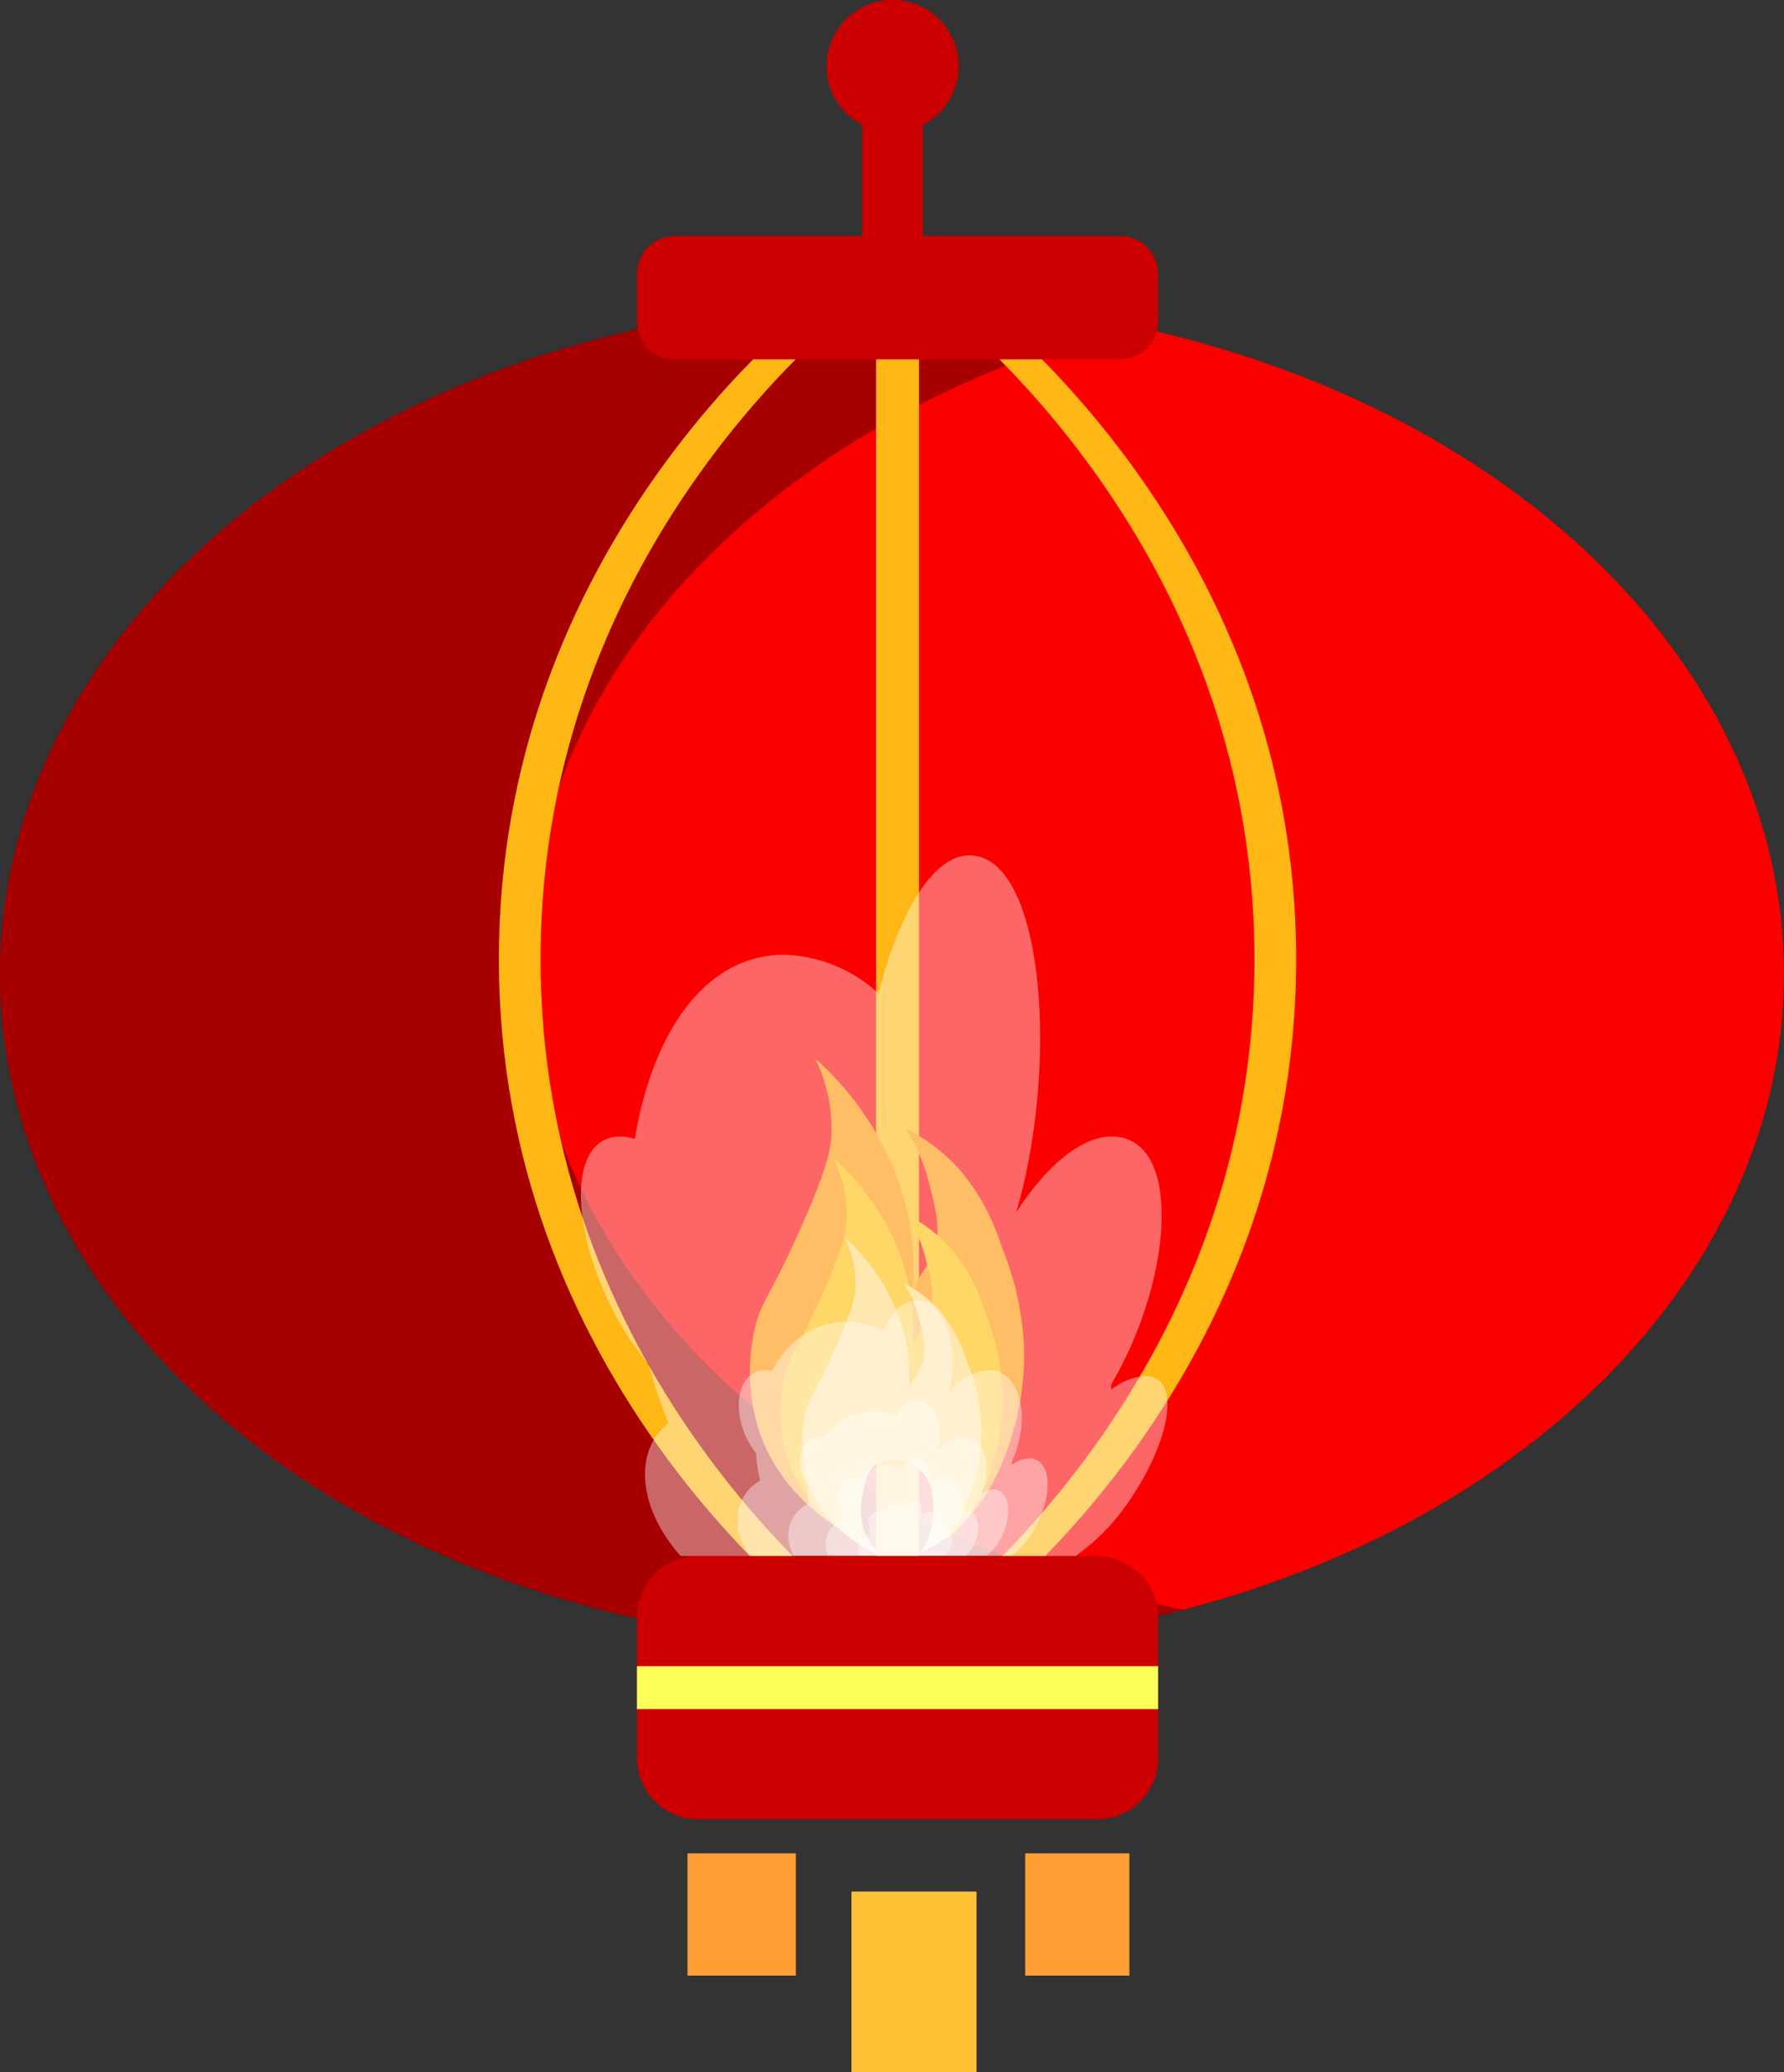 <svg id="Layer_1" data-name="Layer 1" xmlns="http://www.w3.org/2000/svg" viewBox="0 0 172.273 200"><rect x="0" y="0" width="172.273" height="200" fill="#333333" stroke="none"/><defs><style>.cls-1{fill:#c00;}.cls-2{fill:#fc0000;}.cls-3{opacity:0.34;}.cls-4{fill:#ffb715;}.cls-5{fill:#ff9f36;}.cls-6{fill:#ffc236;}.cls-7{fill:#ffff59;}.cls-8{fill:#ff9200;}.cls-9{fill:#ffbd00;}.cls-10{fill:#ffd77c;}.cls-11{fill:#fff;opacity:0.4;}</style></defs><title>CH_icon</title><rect class="cls-1" x="83.263" y="6.376" width="5.858" height="19.851"/><ellipse class="cls-2" cx="86.136" cy="93.995" rx="86.136" ry="64.916"/><path class="cls-3" d="M66.562,92.778c0-28.421,24.237-52.573,57.983-61.365a112.844,112.844,0,0,0-22.913-2.326c-47.572,0-86.136,29.064-86.136,64.916,0,35.852,38.565,64.916,86.136,64.916a111.768,111.768,0,0,0,28.154-3.551C93.336,147.806,66.562,122.65,66.562,92.778Z" transform="translate(-15.494 -0.007)"/><rect class="cls-4" x="84.598" y="27.782" width="4.144" height="129.604"/><path class="cls-4" d="M108.38,157.393h-4.144c3.206-2.408,32.528-25.245,32.397-65.068-.13-39.498-29.122-62.075-32.397-64.535h4.144c3.254,2.456,32.313,25.204,32.28,64.871C140.626,132.242,111.651,154.923,108.38,157.393Z" transform="translate(-15.494 -0.007)"/><path class="cls-4" d="M95.949,157.393h4.143c-3.206-2.408-32.528-25.245-32.397-65.068.13-39.498,29.122-62.075,32.397-64.535H95.949c-3.254,2.456-32.313,25.204-32.28,64.871C63.703,132.242,92.678,154.923,95.949,157.393Z" transform="translate(-15.494 -0.007)"/><path class="cls-1" d="M65.172,22.782h42.997a3.663,3.663,0,0,1,3.663,3.663v4.575a3.663,3.663,0,0,1-3.663,3.663H65.172a3.663,3.663,0,0,1-3.663-3.663v-4.575A3.663,3.663,0,0,1,65.172,22.782Z"/><path class="cls-1" d="M67.42,150.172h38.5a5.912,5.912,0,0,1,5.912,5.912v13.59a5.911,5.911,0,0,1-5.911,5.911H67.42a5.911,5.911,0,0,1-5.911-5.911V156.083A5.911,5.911,0,0,1,67.42,150.172Z"/><rect class="cls-5" x="66.387" y="178.873" width="10.468" height="11.799"/><rect class="cls-6" x="82.223" y="182.563" width="12.077" height="17.437"/><rect class="cls-5" x="98.997" y="178.873" width="10.064" height="11.799"/><rect class="cls-7" x="100.093" y="137.724" width="4.144" height="50.323" transform="translate(249.556 60.713) rotate(90)"/><path class="cls-8" d="M88.869,138.32a18.536,18.536,0,0,1-.525-9.873c.612-2.864,1.359-2.942,4.411-9.768,2.769-6.193,3.015-8.056,3.046-9.453a15.648,15.648,0,0,0-1.575-7.037,28.871,28.871,0,0,1,4.201,4.622,28.064,28.064,0,0,1,4.727,10.293,26.198,26.198,0,0,1,.21,9.873,6.768,6.768,0,0,1,0-.735c.127-2.342,1.422-3.534,2.101-4.936,1.047-2.163.446-4.45-.315-7.352a17.848,17.848,0,0,0-2.206-5.041,17.779,17.779,0,0,1,5.042,3.781,20.733,20.733,0,0,1,4.201,7.562,28.65,28.65,0,0,1,2.206,10.293,27.565,27.565,0,0,1-2.101,10.608c-1.684,4.057-3.472,5.504-4.306,6.092a10.395,10.395,0,0,1-2.416,1.26,11.562,11.562,0,0,0,1.681-5.252c.095-1.496.322-5.059-2.206-7.037-1.622-1.269-4.307-1.83-6.092-.63-1.412.949-1.729,2.64-2.101,4.622a9.599,9.599,0,0,0,.105,4.831,9.084,9.084,0,0,0,2.626,4.096C98.152,148.536,91.396,145.517,88.869,138.32Z" transform="translate(-15.494 -0.007)"/><path class="cls-9" d="M91.661,141.056a15.009,15.009,0,0,1-.425-7.995c.496-2.319,1.101-2.382,3.572-7.91,2.242-5.014,2.441-6.523,2.466-7.654a12.67,12.67,0,0,0-1.276-5.698,23.36,23.36,0,0,1,3.402,3.742,22.724,22.724,0,0,1,3.827,8.335,21.212,21.212,0,0,1,.17,7.995,5.466,5.466,0,0,1,0-.595c.103-1.897,1.151-2.862,1.701-3.997.848-1.751.362-3.604-.255-5.953a14.45,14.45,0,0,0-1.786-4.082,14.398,14.398,0,0,1,4.082,3.062,16.789,16.789,0,0,1,3.402,6.124,23.203,23.203,0,0,1,1.786,8.335,22.318,22.318,0,0,1-1.701,8.59c-1.364,3.285-2.811,4.457-3.487,4.933a8.425,8.425,0,0,1-1.956,1.021,9.362,9.362,0,0,0,1.361-4.252c.077-1.211.26-4.097-1.786-5.698a4.47,4.47,0,0,0-4.933-.51c-1.143.768-1.4,2.138-1.701,3.742a7.773,7.773,0,0,0,.085,3.912,7.356,7.356,0,0,0,2.126,3.317C99.178,149.328,93.708,146.884,91.661,141.056Z" transform="translate(-15.494 -0.007)"/><path class="cls-10" d="M93.573,143.103a12.124,12.124,0,0,1-.343-6.458c.401-1.873.889-1.924,2.885-6.389,1.811-4.05,1.972-5.269,1.992-6.183a10.235,10.235,0,0,0-1.031-4.603,18.876,18.876,0,0,1,2.748,3.023,18.354,18.354,0,0,1,3.091,6.732,17.131,17.131,0,0,1,.137,6.458,4.435,4.435,0,0,1,0-.481c.083-1.532.93-2.312,1.374-3.229.685-1.415.292-2.911-.206-4.809a11.676,11.676,0,0,0-1.443-3.298,11.629,11.629,0,0,1,3.297,2.473,13.562,13.562,0,0,1,2.748,4.946,18.74,18.74,0,0,1,1.443,6.732,18.027,18.027,0,0,1-1.374,6.938,8.437,8.437,0,0,1-2.817,3.985,6.794,6.794,0,0,1-1.58.824,7.565,7.565,0,0,0,1.099-3.435c.062-.979.21-3.309-1.443-4.603a3.611,3.611,0,0,0-3.985-.412c-.923.62-1.131,1.727-1.374,3.023a6.279,6.279,0,0,0,.069,3.16,5.942,5.942,0,0,0,1.717,2.679C99.645,149.785,95.226,147.811,93.573,143.103Z" transform="translate(-15.494 -0.007)"/><path class="cls-11" d="M119.366,150.179a20.9,20.9,0,0,0,5.584-5.944c3.615-5.538,4.616-11.429,1.108-11.429a6.089,6.089,0,0,0-3.275,1.334q.028-.293.049-.582c.55-.935,1.085-1.945,1.589-3.029,4.509-9.707,4.636-20.831-1.582-20.831-3.015,0-6.423,2.977-9.215,7.318.398-1.358.764-2.833,1.083-4.422,2.775-13.858.814-30.034-5.601-30.034-3.565,0-6.829,5.644-8.774,13.317a14.219,14.219,0,0,0-9.067-3.728c-7.756,0-12.778,7.6-14.468,17.784a4.701,4.701,0,0,0-1.414-.235c-4.88,0-4.853,8.219-1.05,16.069a27.949,27.949,0,0,0,3.784,5.891,50.282,50.282,0,0,0,1.934,5.696c-2.998,2.363-2.967,6.827-.286,10.935a15.507,15.507,0,0,0,1.457,1.89Z" transform="translate(-15.494 -0.007)"/><path class="cls-11" d="M113.204,150.147a9.036,9.036,0,0,0,2.692-3.605c1.285-2.967.927-5.778-1.014-5.778a3.017,3.017,0,0,0-1.656.608q-.019-.135-.041-.267a10.776,10.776,0,0,0,.515-1.344c1.182-3.837.031-7.515-2.786-7.515a5.157,5.157,0,0,0-3.828,2.343,11.495,11.495,0,0,0,.287-1.449c.523-3.941-.927-7.648-3.323-7.648-1.332,0-2.534,1.202-3.302,2.99a7.945,7.945,0,0,0-3.604-.892c-3.089,0-5.586,1.871-7.111,4.727a2.827,2.827,0,0,0-.62-.071c-2.211,0-3.151,2.652-2.22,5.549a7.893,7.893,0,0,0,1.299,2.458,17.023,17.023,0,0,0,.403,2.652c-2.071,1.191-2.734,3.607-1.679,6.044a7.064,7.064,0,0,0,.667,1.198Z" transform="translate(-15.494 -0.007)"/><path class="cls-11" d="M110.796,150.147a5.698,5.698,0,0,0,1.721-2.575c.692-2.007.245-3.82-1.079-3.82a2.007,2.007,0,0,0-1.099.386q-.02-.086-.042-.17a5.95,5.95,0,0,0,.283-.844c.585-2.312-.344-4.406-2.143-4.406a3.278,3.278,0,0,0-2.41,1.32,5.739,5.739,0,0,0,.163-.822c.266-2.147-.679-4.058-2.135-4.058a2.515,2.515,0,0,0-2.051,1.533,5.548,5.548,0,0,0-2.211-.464,5.808,5.808,0,0,0-4.693,2.53,1.999,1.999,0,0,0-.391-.039c-1.412,0-2.241,1.497-1.881,3.204a3.994,3.994,0,0,0,.663,1.509,9.814,9.814,0,0,0,.053,1.695,3.421,3.421,0,0,0-1.764,4.148,4.358,4.358,0,0,0,.365.874Z" transform="translate(-15.494 -0.007)"/><path class="cls-11" d="M108.741,150.147a3.582,3.582,0,0,0,1.078-1.792c.362-1.339-.044-2.508-.933-2.508a1.325,1.325,0,0,0-.723.246q-.017-.055-.035-.108a3.412,3.412,0,0,0,.156-.533c.291-1.422-.394-2.661-1.552-2.661a2.114,2.114,0,0,0-1.534.776,3.095,3.095,0,0,0,.095-.485c.139-1.237-.479-2.301-1.389-2.301a1.596,1.596,0,0,0-1.295.851,3.843,3.843,0,0,0-1.39-.26,4.111,4.111,0,0,0-3.074,1.442,1.394,1.394,0,0,0-.25-.023,1.565,1.565,0,0,0-1.405,1.915,2.174,2.174,0,0,0,.35.939,5.983,5.983,0,0,0-.067,1.085,2.542,2.542,0,0,0-1.511,2.8,2.766,2.766,0,0,0,.191.618Z" transform="translate(-15.494 -0.007)"/><path class="cls-11" d="M106.786,150.147a2.013,2.013,0,0,0,.593-1.103c.158-.794-.139-1.467-.67-1.467a.779.779,0,0,0-.424.14c-.008-.021-.016-.042-.024-.062a1.774,1.774,0,0,0,.076-.302c.125-.788-.312-1.454-.981-1.454a1.227,1.227,0,0,0-.877.415,1.513,1.513,0,0,0,.049-.26c.065-.651-.297-1.197-.811-1.197a.923.923,0,0,0-.736.436,2.374,2.374,0,0,0-.789-.134,2.585,2.585,0,0,0-1.796.753.859.859,0,0,0-.144-.012.944.944,0,0,0-.899,1.038,1.089,1.089,0,0,0,.164.525,3.354,3.354,0,0,0-.09.622,1.685,1.685,0,0,0-1.079,1.679,1.609,1.609,0,0,0,.082.385Z" transform="translate(-15.494 -0.007)"/><path class="cls-1" d="M108.062,6.383A6.376,6.376,0,1,1,101.686.007,6.376,6.376,0,0,1,108.062,6.383Z" transform="translate(-15.494 -0.007)"/></svg>